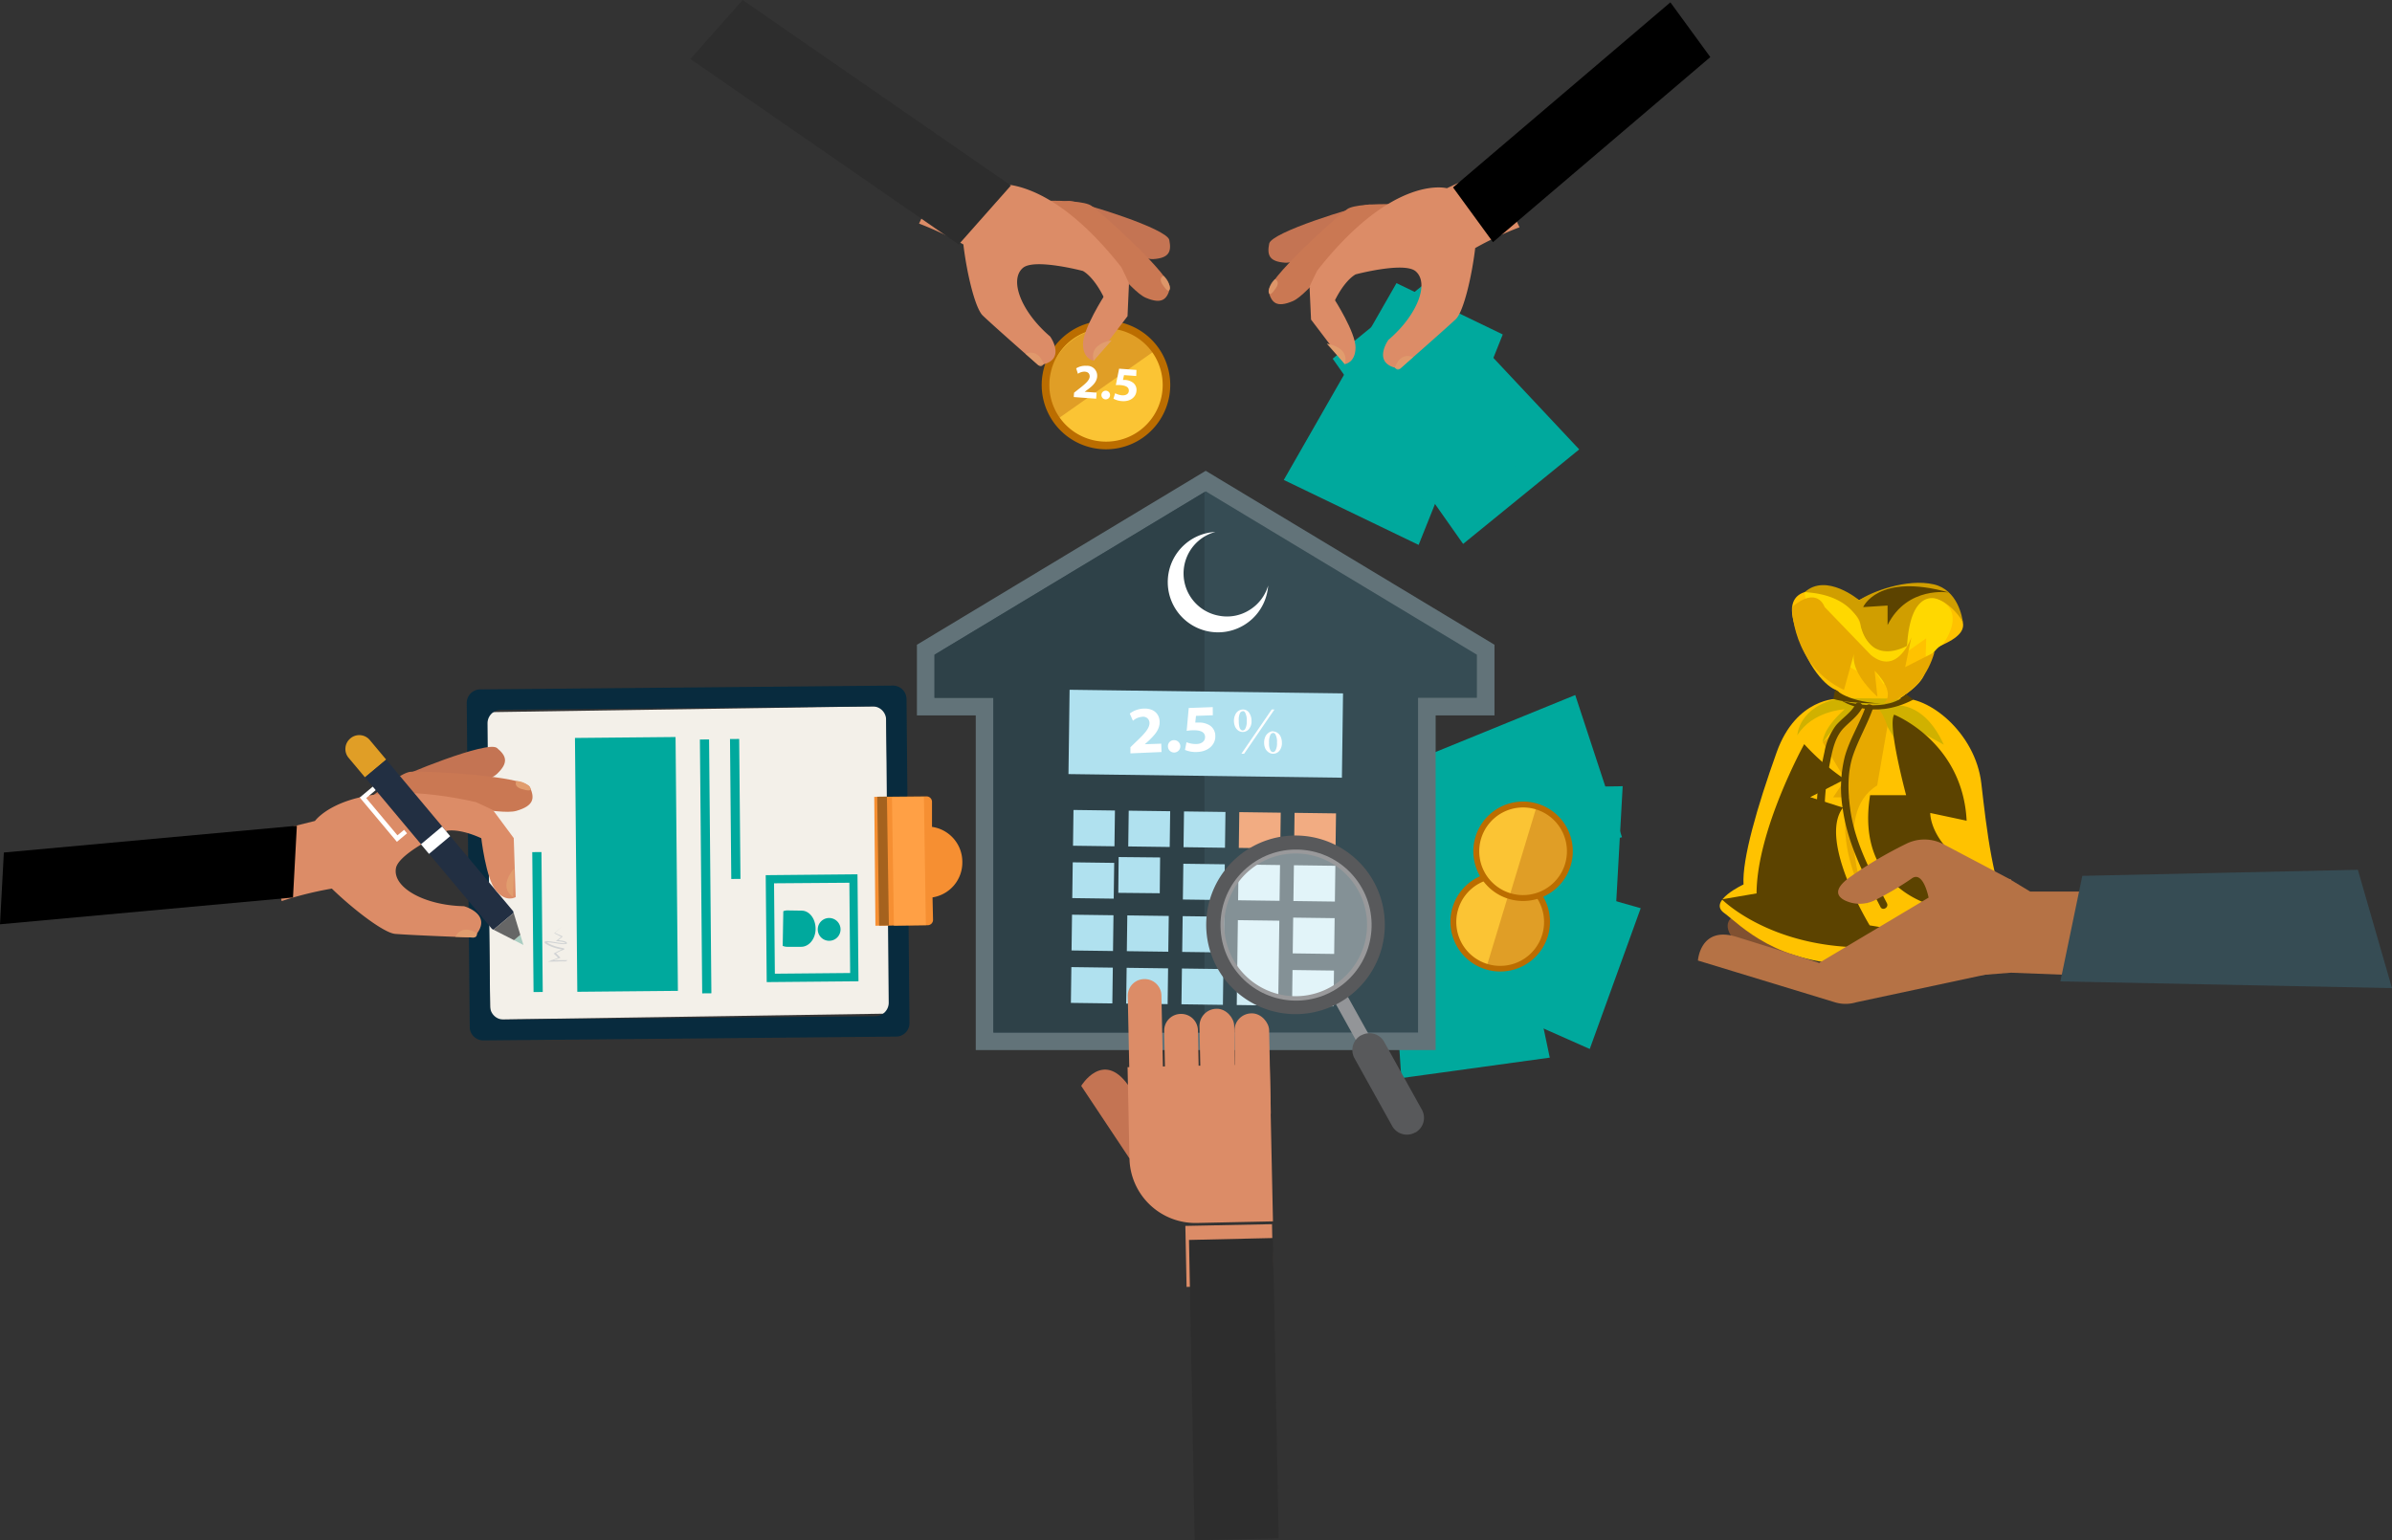 <svg xmlns="http://www.w3.org/2000/svg" viewBox="0 0 552.11 355.63"><rect x="0" y="0" width="552.11" height="355.63" fill="#333333" stroke="none"/><defs><style>.cls-1{isolation:isolate;}.cls-2{fill:#f3f0e9;}.cls-3{fill:#082b3e;}.cls-4{fill:#00a99d;}.cls-5{fill:#f68f32;}.cls-6{fill:#a5621e;}.cls-7{fill:#d1d3d4;}.cls-8{fill:#ffa045;}.cls-9{fill:#c47453;}.cls-10{fill:#ca7853;}.cls-11{fill:#dc8c67;}.cls-12{fill:#e19d6e;}.cls-13,.cls-30{fill:#fff;}.cls-14{fill:#e09e26;}.cls-15{fill:#222f42;}.cls-16{fill:#a9cdc1;}.cls-17{fill:#666;}.cls-18{fill:#fbc434;}.cls-19{fill:#bb6d00;}.cls-20{opacity:0.81;}.cls-21{fill:#2d2d2d;}.cls-22{fill:#627379;}.cls-23{fill:#364c54;}.cls-24{fill:#2e4148;}.cls-25{fill:#b0e1ef;}.cls-26{fill:#f2ac82;}.cls-27{fill:#d0edf5;}.cls-28{fill:#939598;}.cls-29{fill:#58595b;}.cls-30{opacity:0.39;}.cls-31{fill:#815131;}.cls-32{fill:#ffc200;}.cls-33{fill:#d09e00;}.cls-34{fill:#d0b100;}.cls-35{mix-blend-mode:screen;}.cls-36{fill:#5c4300;}.cls-37{fill:#ffd800;}.cls-38{fill:#e7a900;}.cls-39{fill:#b57245;}</style></defs><g class="cls-1"><g id="Layer_1" data-name="Layer 1"><rect class="cls-2" x="519.56" y="369.94" width="92.44" height="70.99" transform="translate(-413.02 -197.57) rotate(-0.87)"/><path class="cls-3" d="M515.37,443.3l-.69-74.79a3.13,3.13,0,0,1,3.1-3.15l95.25-.88a3.14,3.14,0,0,1,3.16,3.1l.68,74.79a3.11,3.11,0,0,1-3.1,3.15l-95.25.88A3.13,3.13,0,0,1,515.37,443.3Zm4.11-70.08.59,65.29a3.13,3.13,0,0,0,3.16,3.09l85.75-.78a3.13,3.13,0,0,0,3.1-3.16l-.6-65.29a3.12,3.12,0,0,0-3.15-3.09l-85.76.78A3.13,3.13,0,0,0,519.48,373.22Z" transform="translate(-406.95 -206.19)"/><path class="cls-4" d="M583.92,432.94l-.23-24.69,21.18-.2.23,24.7Zm1.69-22.81L585.8,431l17.38-.16L603,410Z" transform="translate(-406.95 -206.19)"/><rect class="cls-4" x="568.79" y="376.87" width="2.12" height="58.61" transform="translate(-410.64 -200.95) rotate(-0.52)"/><rect class="cls-4" x="539.91" y="376.47" width="23.22" height="58.61" transform="translate(-410.66 -201.08) rotate(-0.53)"/><rect class="cls-4" x="529.91" y="402.96" width="2.12" height="32.31" transform="translate(-410.76 -201.3) rotate(-0.53)"/><rect class="cls-4" x="575.62" y="376.76" width="2.12" height="32.31" transform="translate(-410.52 -200.89) rotate(-0.52)"/><path class="cls-5" d="M622.19,413.38a8.14,8.14,0,0,0,6.88-8.12v-.16a8.15,8.15,0,0,0-7-8l0-5.79a1.26,1.26,0,0,0-1.28-1.25l-12.05.11.27,29.75,12.05-.11a1.25,1.25,0,0,0,1.25-1.27Z" transform="translate(-406.95 -206.19)"/><rect class="cls-6" x="609.62" y="390.14" width="2.25" height="29.76" transform="translate(-413.01 -196.89) rotate(-0.87)"/><path class="cls-4" d="M598.29,423.4a2.63,2.63,0,1,1,2.67-2.59A2.62,2.62,0,0,1,598.29,423.4Z" transform="translate(-406.95 -206.19)"/><path class="cls-4" d="M587.61,424.58a2.73,2.73,0,0,0,1,.21l3.26,0c1.8,0,3.3-1.8,3.33-4.08v-.08c0-2.29-1.39-4.16-3.2-4.19l-3.25-.05a2.52,2.52,0,0,0-1,.18Z" transform="translate(-406.95 -206.19)"/><path class="cls-7" d="M536.67,420.09,535,421.65v-.09l1.74.78.12.06-.11.09-1.13.95-.06-.19a8.94,8.94,0,0,1,.89.09,4.07,4.07,0,0,1,.89.2.84.84,0,0,1,.43.28.29.29,0,0,1,.05.18v0h0v0s0,0,0,0a.3.3,0,0,1-.11.1.74.74,0,0,1-.27.06,6.6,6.6,0,0,1-.9,0c-.6-.07-1.18-.17-1.76-.25l-.88-.12a4.86,4.86,0,0,0-.84,0l0,0,0-.05a.14.14,0,0,0,0-.07l.1.1c.11.08.24.14.37.22s.51.26.78.37a10.36,10.36,0,0,0,1.66.53l.86.19.22.05.14.05h0l0,.06,0,0a.17.17,0,0,1,0,.07l0,.08v0l-.07.05,0,0-.42.16a8.08,8.08,0,0,0-.8.35l-.78.4,0-.24,1.05,1.05.16.15-.21.08-2,.7,0-.21H538l-.2.1-2.1,1L537.7,428l0,.11c-1.21.05-2.43.08-3.65.11l-.66,0L534,428l2-.76-.05.23-1.06-1-.15-.14.18-.09.79-.41c.28-.12.55-.27.82-.37l.41-.16h0s0,0,0,0h0a.08.08,0,0,0,0,.06.13.13,0,0,0,0,.06,0,0,0,0,0,0,0l0,0h0l-.07,0-.2,0-.88-.18a11.32,11.32,0,0,1-1.71-.54,7.61,7.61,0,0,1-.81-.4,4.23,4.23,0,0,1-.4-.24.73.73,0,0,1-.2-.22.22.22,0,0,1,0-.17.3.3,0,0,1,.11-.13.47.47,0,0,1,.16-.05,4,4,0,0,1,.93.05c.3,0,.59.08.88.12.59.09,1.17.19,1.75.26a6.33,6.33,0,0,0,.86.06.57.57,0,0,0,.16,0c0,.06,0,0,0,0a.76.76,0,0,0-.29-.18,4.49,4.49,0,0,0-.84-.21c-.28-.05-.58-.08-.87-.11l-.27,0,.21-.17,1.16-.92,0,.15-1.71-.85-.07,0,.06-.05Z" transform="translate(-406.95 -206.19)"/><rect class="cls-8" x="613.03" y="390.24" width="7.38" height="29.61" transform="translate(-413.01 -196.8) rotate(-0.87)"/><path class="cls-9" d="M489,404.09s5.08-15.67,8-17.34,22.48-9.65,24.65-7.87,2.79,3.37,0,6-16,4.6-20.39,8.47l-.31,7.14Z" transform="translate(-406.95 -206.19)"/><path class="cls-10" d="M485.23,396.66s12.84-12,16.5-12.28,26.37,1,27.53,3.55.94,4.29-3.11,5.47-17.63-2.78-23.78-1.16l-3.95,6.36Z" transform="translate(-406.95 -206.19)"/><path class="cls-11" d="M516.26,422.65c5-5.25-2.21-7.23-2.21-7.23-9.25-.2-16.52-4.36-15.71-8.78.66-3.59,11.78-8.63,11.78-8.63s3.44-.89,10.32,2.92l.31-7.69c-2.28-1.12-3.94-1.85-3.94-1.85-29.36-6.62-37.16,4.34-37.16,4.34l-11.57,2.88,1.48,5.95.64,2.56,1.77,7.11a81.43,81.43,0,0,1,11.57-2.88c4.86,4.72,12,10.25,14.63,10.46C502.75,422.17,516.26,422.65,516.26,422.65Z" transform="translate(-406.95 -206.19)"/><path class="cls-12" d="M512.05,422.47s1.29-3.05,5-.82c0,0,.12,1-.82,1Z" transform="translate(-406.95 -206.19)"/><path class="cls-12" d="M526.14,386.52a4.44,4.44,0,0,1,3.12,1.41s.93,1.28-1.65.49C527.61,388.42,525.41,388,526.14,386.52Z" transform="translate(-406.95 -206.19)"/><polygon points="67.63 207.22 0 213.4 0.89 196.83 68.52 190.65 67.63 207.22"/><polygon class="cls-13" points="91.61 194.36 83.04 184.13 87.31 180.55 87.99 181.36 84.53 184.26 91.74 192.86 93.27 191.59 93.95 192.4 91.61 194.36"/><path class="cls-14" d="M492.3,377.05a3.16,3.16,0,0,0-4.45-.4l-.05.05a3.16,3.16,0,0,0-.39,4.45l3.78,4.51,4.9-4.09Z" transform="translate(-406.95 -206.19)"/><polygon class="cls-15" points="118.44 210.37 89.14 175.38 84.25 179.48 113.55 214.47 113.91 214.66 118.56 210.76 118.44 210.37"/><rect class="cls-13" x="504.29" y="398.7" width="6.38" height="2.9" transform="translate(-545.45 212.98) rotate(-39.94)"/><polygon class="cls-16" points="120.1 215.84 118.64 217.07 120.82 218.18 120.1 215.84"/><polygon class="cls-17" points="118.56 210.76 113.91 214.66 118.64 217.07 120.1 215.84 118.56 210.76"/><path class="cls-11" d="M520.75,393.24l4.78,6.45.45,13.62s-2.16,1.38-4.54-1.46S518,399.39,518,399.39Z" transform="translate(-406.95 -206.19)"/><path class="cls-12" d="M525.38,413.31l.27-6.63S521.74,410.78,525.38,413.31Z" transform="translate(-406.95 -206.19)"/><path class="cls-18" d="M673.65,287.05a14,14,0,1,1-19.45-3.39A14,14,0,0,1,673.65,287.05Z" transform="translate(-406.95 -206.19)"/><path class="cls-14" d="M650.81,303.11a14,14,0,0,1,22.84-16.06Z" transform="translate(-406.95 -206.19)"/><path class="cls-19" d="M670.77,307.22a14.84,14.84,0,1,1,3.6-20.67A14.86,14.86,0,0,1,670.77,307.22Zm-16.06-22.84a13.08,13.08,0,1,0,18.23,3.18A13.1,13.1,0,0,0,654.71,284.38Z" transform="translate(-406.95 -206.19)"/><path class="cls-13" d="M654.79,297.86l.07-1,1-.79c1.7-1.31,2.53-2.07,2.61-2.92,0-.6-.28-1.09-1.12-1.15a2.63,2.63,0,0,0-1.6.49l-.4-1.26a4.1,4.1,0,0,1,2.44-.58,2.28,2.28,0,0,1,2.4,2.47c-.09,1.23-1,2.14-2.17,3l-.71.52v0l2.75.2-.1,1.4Z" transform="translate(-406.95 -206.19)"/><path class="cls-13" d="M661.17,297.4a1,1,0,0,1,1.08-1,1,1,0,1,1-1.08,1Z" transform="translate(-406.95 -206.19)"/><path class="cls-13" d="M669.21,293l-2.82-.2-.24,1.11a3.76,3.76,0,0,1,.47,0,3.38,3.38,0,0,1,1.88.66,2.07,2.07,0,0,1,.76,1.89c-.1,1.36-1.35,2.48-3.31,2.34a4.76,4.76,0,0,1-2-.56l.39-1.26a4.27,4.27,0,0,0,1.63.48c.7.05,1.48-.23,1.53-1s-.51-1.25-2-1.36a8.29,8.29,0,0,0-1,0l.76-3.79,4,.29Z" transform="translate(-406.95 -206.19)"/><polygon class="cls-4" points="296.79 110.58 327.3 125.33 346.56 77.33 322.44 65.67 296.79 110.58"/><path class="cls-4" d="M729.28,271.56l24.53,11.85L734.39,332l-31.12-15Zm23.91,12.06L729.5,272.17l-25.3,44.42L734.1,331Z" transform="translate(-406.95 -206.19)"/><polygon class="cls-4" points="302.78 107.95 325.64 119 342.47 78.93 323.72 69.88 302.78 107.95"/><path class="cls-4" d="M730.33,275.12l20,9.68L733,326.56l-24.62-11.9Zm18.13,10.32L731,277l-20,36.61,21.12,10.21Z" transform="translate(-406.95 -206.19)"/><polygon class="cls-4" points="337.75 125.08 364.02 103.68 328.69 65.92 307.92 82.83 337.75 125.08"/><path class="cls-4" d="M714.55,289l21.12-17.21,35.79,38.16-26.8,21.82Zm21.05-16.56-20.41,16.62,29.53,41.72,25.76-21Z" transform="translate(-406.95 -206.19)"/><polygon class="cls-4" points="337.9 118.54 357.59 102.51 328.41 70.3 312.27 83.45 337.9 118.54"/><path class="cls-4" d="M718.22,289.54l17.25-14L766,308.89l-21.2,17.27Zm17-12.05-15,12.24,24.72,33.58,18.18-14.81Z" transform="translate(-406.95 -206.19)"/><path class="cls-9" d="M637.75,260.6s13.1-8.48,16.26-8,22.3,6.35,22.83,9,0,4.15-3.63,4.41-14.53-6.2-20.06-6l-4.5,5.07Z" transform="translate(-406.95 -206.19)"/><path class="cls-10" d="M639.39,252.86s16.63-1.17,19.47.84,18.79,16.51,18.12,19.08-1.88,3.71-5.56,2.16-11.3-12.59-16.79-15.08l-6.7,2.32Z" transform="translate(-406.95 -206.19)"/><path class="cls-11" d="M646.65,290.53c6.82-.88,2.7-6.64,2.7-6.64-6.68-5.69-9.54-13.09-6.29-15.85,2.63-2.25,13.81.7,13.81.7s3.07,1.4,5.85,8.32l4.82-5.46c-1-2.2-1.78-3.73-1.78-3.73-17.63-22.42-29.92-19-29.92-19L625.61,244l-2.47,5.26-1.06,2.27-3,6.28a78.52,78.52,0,0,1,10.23,4.81c.75,6.38,2.66,14.69,4.49,16.44C637,282.09,646.65,290.53,646.65,290.53Z" transform="translate(-406.95 -206.19)"/><g class="cls-20"><path class="cls-12" d="M643.66,287.88s2.78-1.47,4.2,2.4c0,0-.54.84-1.21.25Z" transform="translate(-406.95 -206.19)"/></g><g class="cls-20"><path class="cls-12" d="M675.52,269.87a4.25,4.25,0,0,1,1.46,2.91s-.09,1.5-1.51-.63C675.47,272.15,674.09,270.54,675.52,269.87Z" transform="translate(-406.95 -206.19)"/></g><polygon class="cls-21" points="221.28 56.45 159.35 13.62 171.42 0 233.34 42.83 221.28 56.45"/><path class="cls-11" d="M667.54,271.6l-.34,7.59-7.81,10.28s-2.42-.28-2.47-3.79,4.92-11.22,4.92-11.22Z" transform="translate(-406.95 -206.19)"/><path class="cls-12" d="M659.39,289.47l4.16-4.71S658.22,285.44,659.39,289.47Z" transform="translate(-406.95 -206.19)"/><path class="cls-9" d="M739,261.38s-13.1-8.48-16.26-7.95-22.31,6.35-22.84,9,0,4.15,3.64,4.41,14.53-6.2,20.06-6l4.5,5.07Z" transform="translate(-406.95 -206.19)"/><path class="cls-10" d="M737.37,253.64s-16.64-1.17-19.47.84S699.1,271,699.78,273.57s1.87,3.7,5.56,2.15,11.3-12.59,16.79-15.08l6.7,2.32Z" transform="translate(-406.95 -206.19)"/><path class="cls-11" d="M730.11,291.31c-6.82-.88-2.7-6.64-2.7-6.64,6.67-5.68,9.53-13.08,6.29-15.85-2.63-2.25-13.82.71-13.82.71s-3.06,1.39-5.84,8.31l-4.83-5.46c1-2.19,1.79-3.73,1.79-3.73,17.62-22.42,29.91-19,29.91-19l10.23-4.8,2.47,5.25,1.07,2.27,3,6.29a77,77,0,0,0-10.23,4.8c-.75,6.38-2.66,14.69-4.5,16.44C739.75,282.88,730.11,291.31,730.11,291.31Z" transform="translate(-406.95 -206.19)"/><g class="cls-20"><path class="cls-12" d="M733.09,288.66s-2.78-1.47-4.19,2.41c0,0,.54.83,1.21.24Z" transform="translate(-406.95 -206.19)"/></g><g class="cls-20"><path class="cls-12" d="M701.23,270.65a4.25,4.25,0,0,0-1.45,2.92s.08,1.49,1.5-.64C701.28,272.93,702.66,271.33,701.23,270.65Z" transform="translate(-406.95 -206.19)"/></g><polygon points="344.6 55.91 394.77 13.18 385.55 0.54 335.38 43.27 344.6 55.91"/><path class="cls-11" d="M709.21,272.38l.35,7.6,7.8,10.28s2.42-.28,2.47-3.79-4.91-11.22-4.91-11.22Z" transform="translate(-406.95 -206.19)"/><path class="cls-12" d="M717.36,290.26l-4.16-4.72S718.53,286.22,717.36,290.26Z" transform="translate(-406.95 -206.19)"/><polygon class="cls-4" points="323.74 248.51 357.31 243.88 346.74 193.25 320.21 196.91 323.74 248.51"/><path class="cls-4" d="M726.9,402.9l27-3.72,10.76,51.2L730.4,455.1Zm26.59-3.21-26.07,3.6,3.55,51,32.9-4.54Z" transform="translate(-406.95 -206.19)"/><polygon class="cls-4" points="327.27 243 352.42 239.53 344.23 196.85 323.61 199.7 327.27 243"/><path class="cls-4" d="M729.75,405.29l22-3,8.7,44.37-27.09,3.74Zm20.81-1.46-19.2,2.65L735,448l23.24-3.2Z" transform="translate(-406.95 -206.19)"/><polygon class="cls-4" points="366.72 241.75 378.25 209.88 328.52 195.67 319.41 220.86 366.72 241.75"/><path class="cls-4" d="M726.07,427.18l9.26-25.61,50.32,14.31-11.76,32.5Zm9.53-25-9,24.75,46.79,20.6,11.3-31.24Z" transform="translate(-406.95 -206.19)"/><polygon class="cls-4" points="363.49 236.06 372.12 212.19 330.54 199.57 323.46 219.15 363.49 236.06"/><path class="cls-4" d="M729.5,425.77l7.57-20.92,43.32,13-9.3,25.71Zm8.4-19.09-6.59,18.22L769.79,441l8-22.05Z" transform="translate(-406.95 -206.19)"/><polygon class="cls-4" points="372.28 215.67 374.17 181.84 322.45 182.52 320.96 209.26 372.28 215.67"/><path class="cls-4" d="M727.67,415.66l1.51-27.2,52.31-.75-1.92,34.51ZM729.61,389l-1.46,26.28,50.73,6.27,1.85-33.16Z" transform="translate(-406.95 -206.19)"/><polygon class="cls-4" points="367.55 211.15 368.96 185.81 325.5 185.67 324.35 206.46 367.55 211.15"/><path class="cls-4" d="M730.56,413.32l1.23-22.21,45.22,0-1.52,27.29Zm2.55-20.7L732,412l41.47,4.35,1.3-23.42Z" transform="translate(-406.95 -206.19)"/><polygon class="cls-4" points="373.93 193.1 363.35 160.91 315.44 180.38 323.8 205.83 373.93 193.1"/><path class="cls-4" d="M730.61,412.3l-8.51-25.88,48.44-19.76,10.79,32.83Zm-7.93-25.58,8.21,25,49.54-12.64-10.37-31.56Z" transform="translate(-406.95 -206.19)"/><polygon class="cls-4" points="367.88 190.62 359.95 166.5 319.44 182.21 325.94 201.99 367.88 190.62"/><path class="cls-4" d="M732.44,409.07l-6.94-21.13,42.09-16.51,8.53,26Zm-5.16-20.21,6.05,18.41,40.2-11.06-7.32-22.28Z" transform="translate(-406.95 -206.19)"/><path class="cls-18" d="M750.09,429.36a10.8,10.8,0,1,1,13.47-7.21A10.8,10.8,0,0,1,750.09,429.36Z" transform="translate(-406.95 -206.19)"/><path class="cls-14" d="M756.35,408.68a10.8,10.8,0,1,1-6.26,20.68Z" transform="translate(-406.95 -206.19)"/><path class="cls-19" d="M742.22,415.69A11.49,11.49,0,1,1,749.89,430,11.49,11.49,0,0,1,742.22,415.69ZM762.91,422a10.13,10.13,0,1,0-12.63,6.76A10.13,10.13,0,0,0,762.91,422Z" transform="translate(-406.95 -206.19)"/><path class="cls-18" d="M755.37,413.07a10.8,10.8,0,1,1,13.47-7.21A10.8,10.8,0,0,1,755.37,413.07Z" transform="translate(-406.95 -206.19)"/><path class="cls-14" d="M761.63,392.39a10.8,10.8,0,0,1-6.26,20.68Z" transform="translate(-406.95 -206.19)"/><path class="cls-19" d="M747.51,399.41a11.48,11.48,0,1,1,7.66,14.31A11.48,11.48,0,0,1,747.51,399.41Zm20.68,6.25a10.12,10.12,0,1,0-12.62,6.76A10.13,10.13,0,0,0,768.19,405.66Z" transform="translate(-406.95 -206.19)"/><polygon class="cls-22" points="225.22 242.45 225.22 165.17 211.64 165.17 211.64 148.86 278.3 108.7 344.95 148.86 344.95 165.17 331.37 165.17 331.37 242.45 225.22 242.45"/><polygon class="cls-23" points="340.89 151.16 278.3 113.44 215.7 151.16 215.7 161.11 229.28 161.11 229.28 238.39 327.31 238.39 327.31 161.11 340.89 161.11 340.89 151.16"/><polygon class="cls-24" points="278.02 238.39 278.02 113.61 215.7 151.16 215.7 161.11 229.28 161.11 229.28 238.39 278.02 238.39"/><rect class="cls-25" x="675.51" y="344.03" width="19.47" height="63.12" transform="translate(-106.34 849.61) rotate(-89.24)"/><rect class="cls-25" x="655.29" y="392.59" width="8.26" height="9.57" transform="translate(-153.58 845.29) rotate(-89.24)"/><rect class="cls-25" x="668.06" y="392.76" width="8.26" height="9.57" transform="translate(-141.17 858.22) rotate(-89.24)"/><rect class="cls-25" x="680.82" y="392.92" width="8.26" height="9.57" transform="translate(-128.74 871.15) rotate(-89.24)"/><rect class="cls-26" x="693.58" y="393.09" width="8.26" height="9.57" transform="translate(-116.32 884.07) rotate(-89.24)"/><rect class="cls-26" x="706.34" y="393.26" width="8.26" height="9.57" transform="translate(-103.9 896.99) rotate(-89.24)"/><rect class="cls-25" x="655.13" y="404.68" width="8.26" height="9.57" transform="translate(-165.84 857.06) rotate(-89.24)"/><rect class="cls-25" x="667.9" y="404.85" width="8.26" height="9.57" transform="matrix(0.01, -1, 1, 0.01, -153.41, 869.99)"/><rect class="cls-25" x="680.66" y="405.02" width="8.26" height="9.57" transform="translate(-140.99 882.91) rotate(-89.24)"/><rect class="cls-27" x="693.42" y="405.18" width="8.26" height="9.57" transform="translate(-128.57 895.84) rotate(-89.24)"/><rect class="cls-27" x="706.18" y="405.35" width="8.26" height="9.57" transform="translate(-116.14 908.77) rotate(-89.24)"/><rect class="cls-25" x="654.97" y="416.77" width="8.26" height="9.57" transform="translate(-178.09 868.83) rotate(-89.24)"/><rect class="cls-25" x="667.74" y="416.94" width="8.26" height="9.57" transform="translate(-165.67 881.76) rotate(-89.24)"/><rect class="cls-25" x="680.5" y="417.11" width="8.26" height="9.57" transform="translate(-153.23 894.69) rotate(-89.24)"/><rect class="cls-27" x="687.51" y="423.7" width="19.6" height="9.57" transform="translate(-147.32 913.87) rotate(-89.24)"/><rect class="cls-27" x="706.02" y="417.45" width="8.26" height="9.57" transform="translate(-128.4 920.54) rotate(-89.24)"/><rect class="cls-25" x="654.81" y="428.86" width="8.26" height="9.57" transform="translate(-190.33 880.61) rotate(-89.24)"/><rect class="cls-25" x="667.58" y="429.03" width="8.26" height="9.57" transform="translate(-177.91 893.54) rotate(-89.24)"/><rect class="cls-25" x="680.34" y="429.2" width="8.26" height="9.57" transform="translate(-165.49 906.46) rotate(-89.24)"/><rect class="cls-27" x="705.86" y="429.54" width="8.26" height="9.57" transform="translate(-140.64 932.32) rotate(-89.24)"/><path class="cls-13" d="M693.8,370a1.68,1.68,0,0,1,1.49.79,3.24,3.24,0,0,1,.53,1.82,2.77,2.77,0,0,1-.6,1.91,1.84,1.84,0,0,1-1.43.67,1.81,1.81,0,0,1-1-.31,2.15,2.15,0,0,1-.75-.91,3.34,3.34,0,0,1-.28-1.36,3.3,3.3,0,0,1,.29-1.37,2,2,0,0,1,.77-.93A1.86,1.86,0,0,1,693.8,370Zm0,.4a.79.79,0,0,0-.64.42,3.67,3.67,0,0,0-.28,1.79,5.29,5.29,0,0,0,.16,1.5,1.21,1.21,0,0,0,.37.6.52.52,0,0,0,.37.13.68.68,0,0,0,.58-.37,3.43,3.43,0,0,0,.36-1.82,3.72,3.72,0,0,0-.35-1.89A.66.66,0,0,0,693.78,370.36Zm7.31-.4-7,10.22h-.63l7-10.22Zm-.33,5.06a1.77,1.77,0,0,1,1,.32,2,2,0,0,1,.78.93,3.23,3.23,0,0,1,.27,1.33,2.76,2.76,0,0,1-.6,1.92,1.87,1.87,0,0,1-1.43.66,1.81,1.81,0,0,1-1-.31A2.27,2.27,0,0,1,699,379a3.19,3.19,0,0,1-.27-1.35,3.37,3.37,0,0,1,.27-1.36,2.14,2.14,0,0,1,.77-.92A1.84,1.84,0,0,1,700.76,375Zm0,.37a.71.71,0,0,0-.59.39,3.79,3.79,0,0,0-.32,1.87,3.47,3.47,0,0,0,.33,1.78.69.69,0,0,0,.58.36.71.71,0,0,0,.58-.39,3.39,3.39,0,0,0,.34-1.78,3.68,3.68,0,0,0-.34-1.87A.69.69,0,0,0,700.77,375.39Z" transform="translate(-406.95 -206.19)"/><path class="cls-13" d="M667.87,380.13l0-1.42,1.26-1.22c2.13-2,3.15-3.21,3.14-4.39a1.44,1.44,0,0,0-1.7-1.41,3.63,3.63,0,0,0-2.12.91l-.73-1.66a5.59,5.59,0,0,1,3.26-1.15c2.27-.08,3.57,1.21,3.63,3s-1.11,3.07-2.52,4.42l-.9.81v0l3.79-.13.07,1.93Z" transform="translate(-406.95 -206.19)"/><path class="cls-13" d="M676.53,378.57a1.37,1.37,0,0,1,1.34-1.49,1.43,1.43,0,1,1-1.34,1.49Z" transform="translate(-406.95 -206.19)"/><path class="cls-13" d="M686.89,371.33l-3.89.14-.16,1.55a6.16,6.16,0,0,1,.64,0,4.67,4.67,0,0,1,2.67.63,2.86,2.86,0,0,1,1.31,2.48c.07,1.87-1.48,3.58-4.19,3.68a6.28,6.28,0,0,1-2.81-.48l.35-1.77a5.86,5.86,0,0,0,2.29.41c1,0,2-.53,2-1.6s-.88-1.64-2.89-1.57a8.39,8.39,0,0,0-1.36.14l.48-5.29,5.54-.2Z" transform="translate(-406.95 -206.19)"/><rect class="cls-28" x="717.71" y="432.8" width="3.24" height="18.41" transform="translate(-531.09 198.96) rotate(-29.07)"/><path class="cls-29" d="M716,437.74a20.62,20.62,0,1,1,8-28.05A20.66,20.66,0,0,1,716,437.74Zm-18-32.43a16.48,16.48,0,1,0,22.41,6.4A16.49,16.49,0,0,0,698,405.31Z" transform="translate(-406.95 -206.19)"/><path class="cls-29" d="M733.63,467.67l-.06,0a3.89,3.89,0,0,1-5.29-1.51l-8.7-15.65a3.89,3.89,0,0,1,1.51-5.28l.07,0a3.89,3.89,0,0,1,5.28,1.51l8.7,15.65A3.88,3.88,0,0,1,733.63,467.67Z" transform="translate(-406.95 -206.19)"/><circle class="cls-30" cx="706.1" cy="419.8" r="17.44" transform="translate(-515.7 317.64) rotate(-38.01)"/><path class="cls-31" d="M812.74,416.09s-13.41.67-3.17,9.48l11,.95Z" transform="translate(-406.95 -206.19)"/><path class="cls-32" d="M830.52,368.68s2.76-2.05,0-3.27-7.23-6.37-9.62-15.88,8.29-7.39,15.18-4.79c0,0,13.47-6.67,17.94-2s10.33,8.25,1.35,12.3,1.71,4.75-10,12.49l1,1.21S844.29,377,830.52,368.68Z" transform="translate(-406.95 -206.19)"/><path class="cls-32" d="M871.1,418.35c-4.11-7.51-5.61-20.64-6.83-31.28-1.35-11.76-12.37-20.42-18.92-19.56,0,0-9.32,3.59-14.14,0,0,0-9.65-.29-14.17,12.34s-8,24.7-7.66,30.55c0,0-8.28,3.82-4.5,6.56s12,12.09,31.7,12c14.09-.09,29.06-.8,34.52-3.74Z" transform="translate(-406.95 -206.19)"/><path class="cls-33" d="M848.78,350.51c-2.1,12.93-12.08,5-12.41,0s-12.89-7.57-12.89-7.57c5-4.6,12.61,1.83,12.61,1.83,2.69-1.9,11-5.1,17.2-3.66,5.54,1.28,6.6,7.6,6.76,8.95C859.45,347.91,850.78,338.2,848.78,350.51Z" transform="translate(-406.95 -206.19)"/><path class="cls-32" d="M860.08,350.28l0-.25A.6.6,0,0,1,860.08,350.28Z" transform="translate(-406.95 -206.19)"/><path class="cls-34" d="M843.91,369.13s6.9-1.55,11.7,9l-8.26-4.54,8.25,12.65-5.86-3.29v3.27l-8-13.74s1.38,6.15-3.07,10.44c0,0,4.46-7.75,0-11.73,0,0-3.73-3.53-11,6.41,0,0-.29-2.87,5.05-7.65,0,0-7.44.36-10.91,6,0,0,.21-6.64,9.78-8.56l13.75.1Z" transform="translate(-406.95 -206.19)"/><g class="cls-35"><path class="cls-36" d="M823.39,378s-10.93,19.79-11,34.46l-8,1.37s16.88,17.19,51,8.78l-16.89-2.77s-12-19.66-6.15-27.19l-7.58-2.41,8-4.11A52.78,52.78,0,0,1,823.39,378Z" transform="translate(-406.95 -206.19)"/></g><g class="cls-35"><path class="cls-36" d="M871.1,422.57a14.21,14.21,0,0,0-3.3-1.37c-7.62-2.49-6.95-15.31-6.95-15.31-8.56-5.73-8.37-12-8.37-12l8.4,1.79c-.91-18.26-16.73-24.49-16.73-24.49-1.6,2.4,2.76,18.59,2.76,18.59l-8.31,0c-3.59,22.17,15.55,25.77,15.55,25.77l-2.24,8.83,16.76-.87a9.64,9.64,0,0,0,2.43-.21Z" transform="translate(-406.95 -206.19)"/></g><path class="cls-37" d="M823.48,342.91s1.14,14.63,14.75,19.31a12,12,0,0,1-3.59-9l7.1,11,4.27-6.76,5.53-3.89-.19,7.4s1-4.31,4-6c0,0,6-7.67-1.33-10.49,0,0-6.11-2.56-6.89,10.81,0,0-8.4,5-10.79-4.86C836.37,350.48,834.7,343.5,823.48,342.91Z" transform="translate(-406.95 -206.19)"/><g class="cls-35"><path class="cls-38" d="M828.1,346.34s-1.61-5-7.53,0c0,0-.14,13.42,12,19.14L835,356.7s-1.78,3.84,5.29,10.36l-.65-6s5.14,4.9,2.1,7.53c0,0,8.63-1.16,11.71-11.8l-6.75,3.43,1.43-6.9s-3.16,9.12-9.35,4.1Z" transform="translate(-406.95 -206.19)"/></g><g class="cls-35"><path class="cls-38" d="M835.4,371.17l-7.72,6.41,5.16,8.58-2.78,4.13h3.8s-4.17,9,4.24,25.05c0,0-8.77-21.26,2.13-27.79l2.36-13.6S840,364.45,835.4,371.17Z" transform="translate(-406.95 -206.19)"/></g><g class="cls-35"><path class="cls-36" d="M837,346.36s3.36-8,19.81-3.37c0,0-9.61-1.62-14.18,7.51V346Z" transform="translate(-406.95 -206.19)"/></g><path class="cls-36" d="M830.53,365.41s4.05,3.76,13.89,3.14c0,0-10.18.4-14.31-1Z" transform="translate(-406.95 -206.19)"/><path class="cls-36" d="M846.87,366.45S843.7,371,832.08,368c0,0,7,4.69,16.49-.28Z" transform="translate(-406.95 -206.19)"/><path class="cls-36" d="M836.72,369.71c-1,1.81-2.67,3-4.1,4.45-1.9,1.89-2.59,4.64-3.1,7.18-1.13,5.55-1.92,11.15-1,16.78.55,3.3,1.55,6.65,1.15,10-.46,3.77-3.08,6.42-6.14,8.4-.93.61-1.79-.88-.87-1.49,3.38-2.19,5.5-5,5.37-9.09-.11-3.62-1.28-7.16-1.61-10.76-.48-5.09.58-10.49,1.66-15.45a14.16,14.16,0,0,1,2.64-6.06c1.42-1.68,3.45-2.89,4.51-4.85.52-1,2-.11,1.48.87Z" transform="translate(-406.95 -206.19)"/><path class="cls-36" d="M839.22,369.86c-1.27,3.57-3.19,6.86-4.46,10.43-1.42,4-1.32,8.36-.78,12.5,1,7.87,4.91,15,8.5,21.93.51,1-1,1.85-1.49.87-3.77-7.31-7.65-14.64-8.74-22.9a29.57,29.57,0,0,1,.52-11.85c1.12-4,3.41-7.55,4.79-11.45.37-1,2-.59,1.66.47Z" transform="translate(-406.95 -206.19)"/><path class="cls-39" d="M871.1,409.18l-.25,0-15.31-8.07a9.41,9.41,0,0,0-8.61-.1,93.69,93.69,0,0,0-13.1,7.77c-3.75,2.76-2.87,4.38-1.05,5.3a7.91,7.91,0,0,0,7.24-.21,69.1,69.1,0,0,0,8.08-4.78c2.76-2.15,4,4.34,4,4.34l-25.24,15.06s-10.72-3.4-19.1-6-8.9,5.47-8.9,5.47l31.65,9.65a8.43,8.43,0,0,0,4.85,0l33.71-7.22a19.3,19.3,0,0,0,2,.31Z" transform="translate(-406.95 -206.19)"/><polygon class="cls-39" points="463.9 203.01 468.59 205.84 539.63 205.84 539.63 227.48 464.15 224.58 448.56 225.8 463.9 203.01"/><polygon class="cls-23" points="552.11 228.14 475.57 226.59 480.63 202.22 544.23 200.82 552.11 228.14"/><rect class="cls-11" x="680.92" y="488.39" width="20" height="14.08" transform="matrix(1, -0.02, 0.02, 1, -417.09, -191.73)"/><path class="cls-9" d="M667.66,473.67,656.51,456.9s5-8.31,10.8-.22l5.79,9.08Z" transform="translate(-406.95 -206.19)"/><path class="cls-11" d="M671.3,432.21h.08a3.85,3.85,0,0,1,3.85,3.85v18.33a3.84,3.84,0,0,1-3.84,3.84h-.08a3.85,3.85,0,0,1-3.85-3.85V436.05a3.84,3.84,0,0,1,3.84-3.84Z" transform="translate(-416.14 -192) rotate(-1.2)"/><path class="cls-11" d="M680,439.51h.08a3.85,3.85,0,0,1,3.85,3.85v18.33a3.84,3.84,0,0,1-3.84,3.84H680a3.85,3.85,0,0,1-3.85-3.85V443.35a3.84,3.84,0,0,1,3.84-3.84Z" transform="matrix(1, -0.02, 0.02, 1, -416.3, -191.81)"/><rect class="cls-11" x="684.02" y="438.75" width="8" height="26.8" rx="3.96" transform="matrix(1, -0.02, 0.02, 1, -416.01, -192.08)"/><rect class="cls-11" x="692.05" y="440.18" width="8" height="26.8" rx="3.96" transform="translate(-416.04 -191.91) rotate(-1.17)"/><path class="cls-11" d="M683.17,488.55l17.6-.37L700,451.9l-32.79.68.44,21.09A15.21,15.21,0,0,0,683.17,488.55Z" transform="translate(-406.95 -206.19)"/><polygon class="cls-21" points="275.76 355.63 295.14 355.19 293.81 285.84 274.44 286.28 275.76 355.63"/><path class="cls-13" d="M687.49,329a9.92,9.92,0,0,0,.89,19.36,9.71,9.71,0,0,0,7-1.35,9.87,9.87,0,0,0,4.28-5.63A11.6,11.6,0,1,1,687.49,329Z" transform="translate(-406.95 -206.19)"/></g></g></svg>